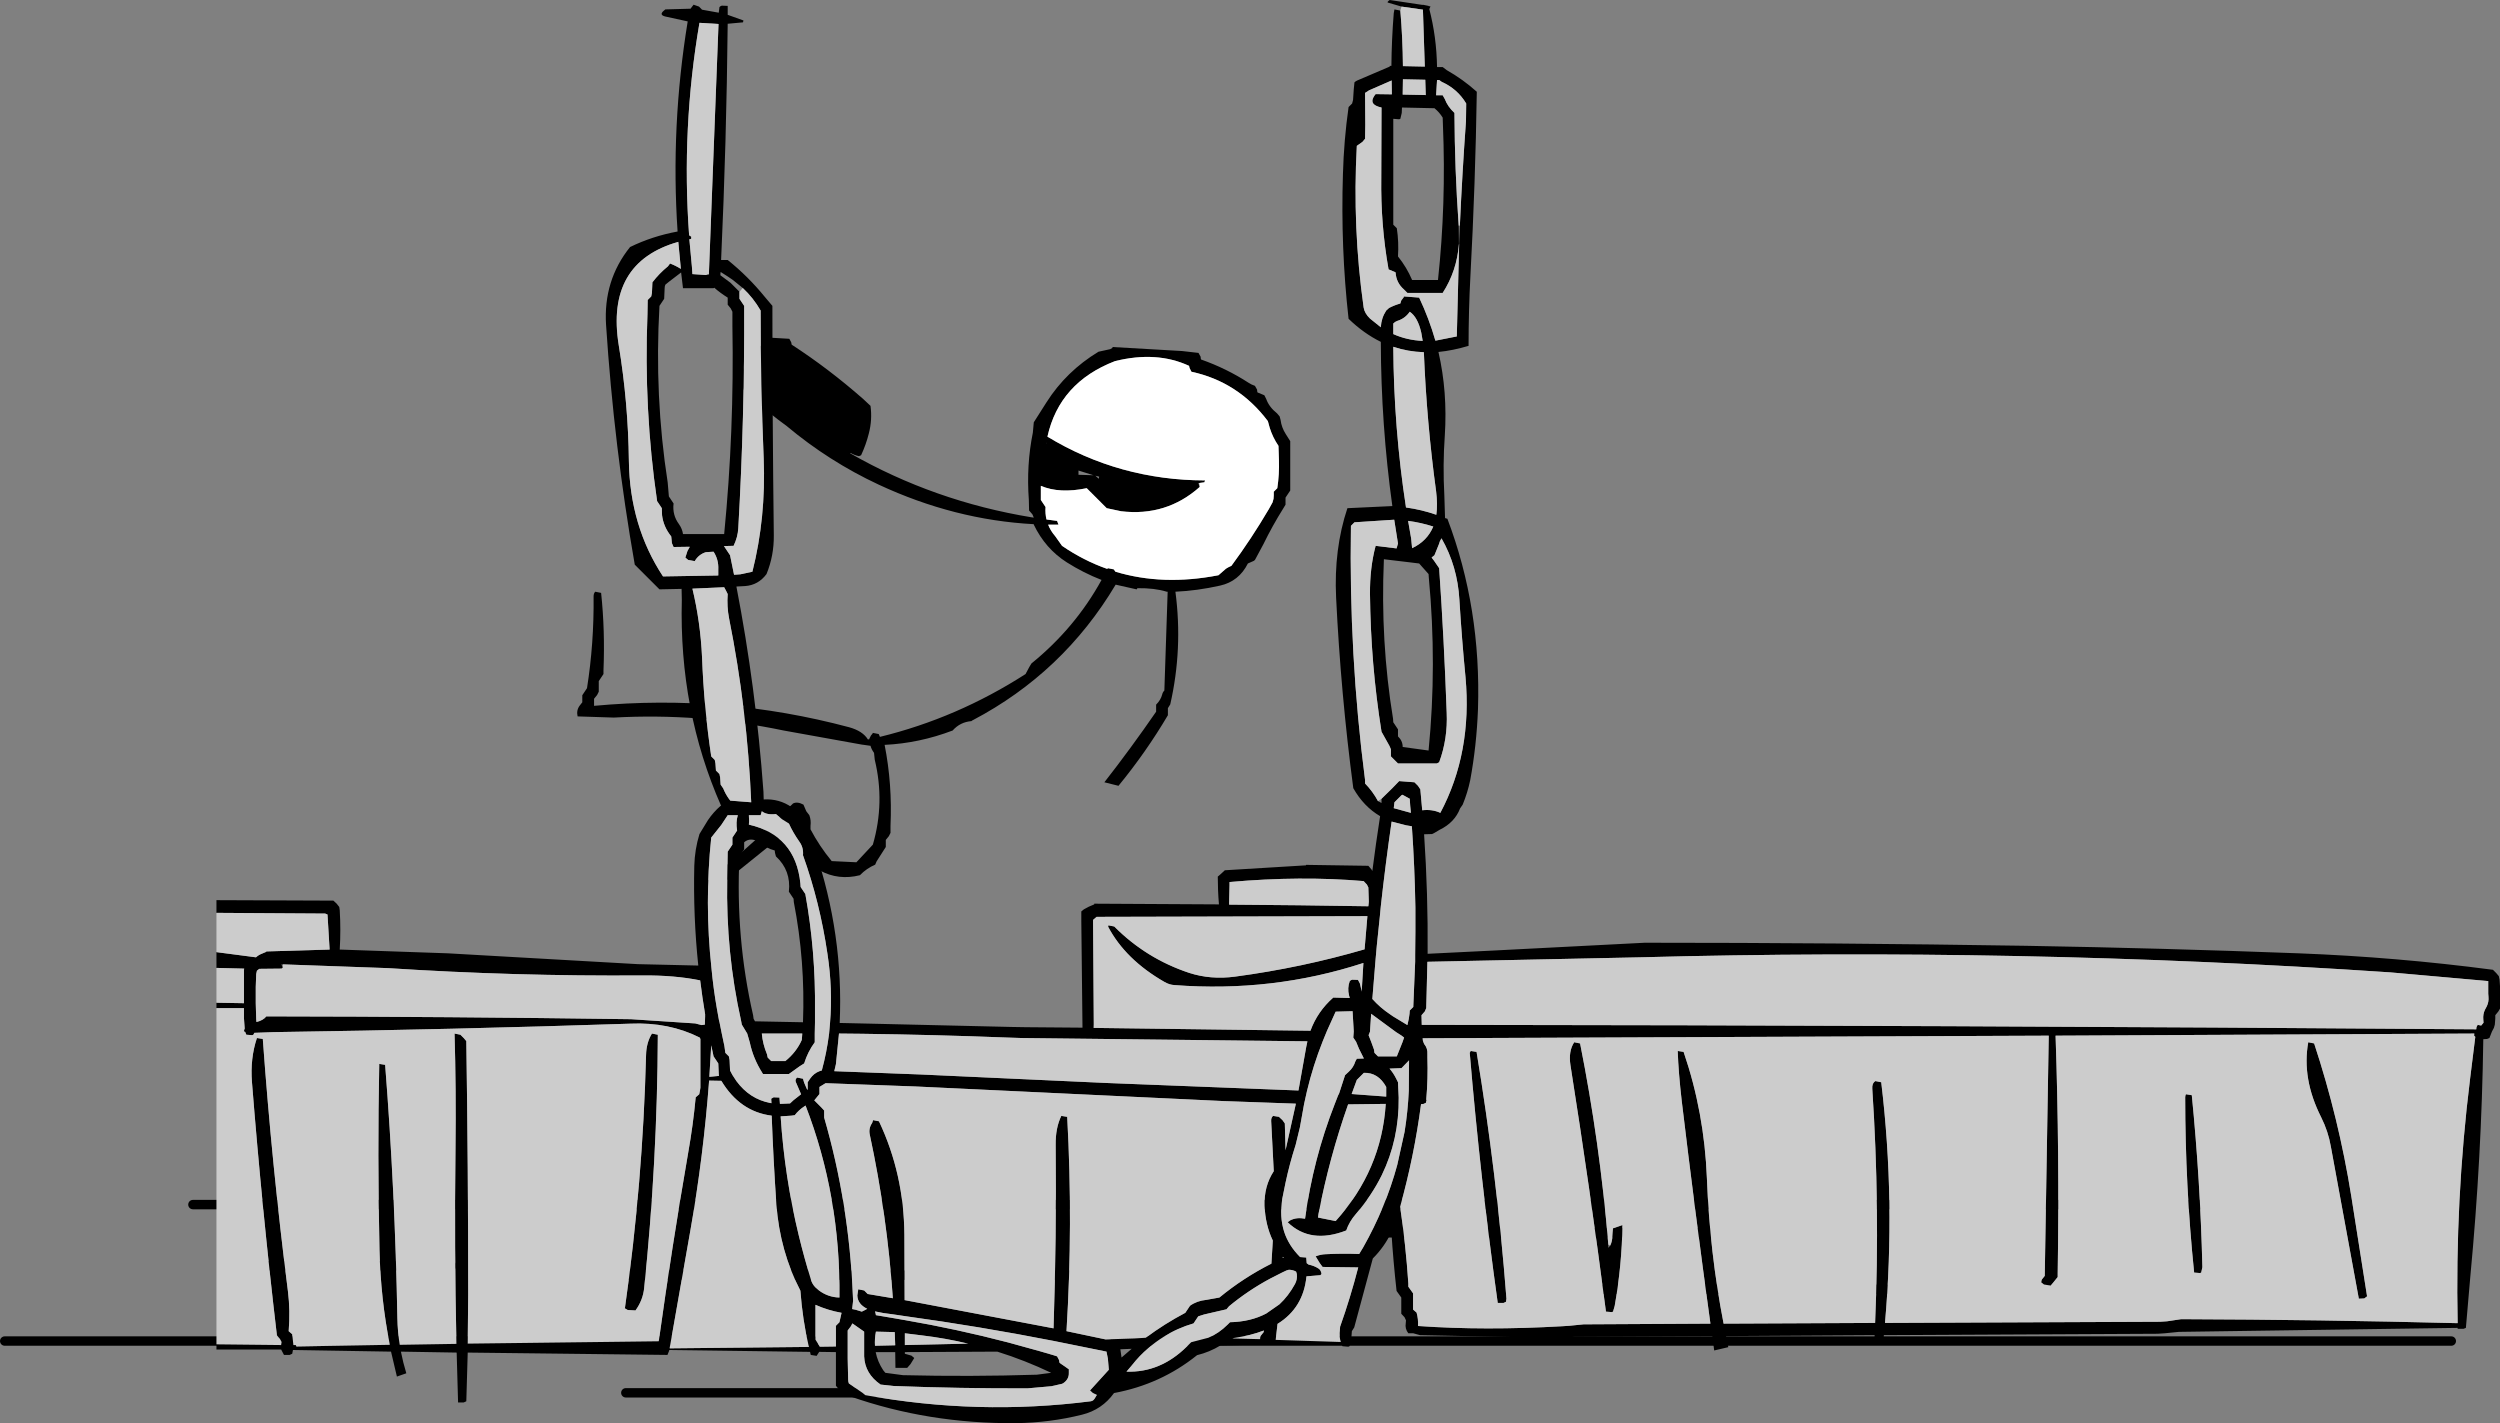 <?xml version="1.0" encoding="UTF-8" standalone="no"?>
<svg xmlns:xlink="http://www.w3.org/1999/xlink" height="302.45px" width="531.3px" xmlns="http://www.w3.org/2000/svg">
  <rect width="100%" height="100%" fill="#808080" stroke="none"/>
  <g transform="matrix(1.0, 0.0, 0.0, 1.0, 51.0, 3.0)">
    <path d="M155.95 293.0 L82.0 293.0 M0.0 266.0 L45.0 266.0 M69.0 268.0 L196.95 268.0 M241.95 259.0 L330.95 259.0 M270.95 271.0 L434.95 271.0 M185.95 282.0 L469.95 282.0 M122.0 282.0 L-50.0 282.0 M-10.0 253.0 L426.95 253.0" fill="none" stroke="#000000" stroke-linecap="round" stroke-linejoin="round" stroke-width="2.0"/>
    <path d="M200.2 71.6 L203.7 72.0 204.15 72.8 204.2 73.25 204.25 73.4 Q209.65 75.3 214.35 78.35 214.95 78.75 215.7 79.0 L216.15 79.8 216.2 80.25 216.25 80.4 217.7 81.0 218.1 81.8 Q218.7 83.5 220.4 84.85 L220.95 85.5 221.15 86.25 Q221.35 87.85 222.25 89.25 L223.2 90.75 223.2 91.5 223.2 97.5 223.2 101.25 222.7 102.0 222.2 102.75 222.2 103.5 222.2 104.25 221.75 105.0 Q219.4 108.75 217.5 112.65 L215.7 116.0 215.45 116.2 214.2 116.75 Q212.3 120.55 208.3 121.45 203.4 122.55 198.8 122.75 200.4 134.85 197.7 146.7 L197.2 147.5 197.2 148.25 197.2 149.0 Q192.6 156.8 186.7 164.0 L183.7 163.25 Q189.4 155.95 194.7 148.25 L194.7 147.5 194.7 146.75 Q195.7 145.75 196.0 144.55 196.1 144.1 196.45 143.75 L197.15 122.75 196.95 122.75 Q194.35 121.95 190.7 122.0 L190.65 122.15 190.55 122.25 186.1 121.25 Q174.95 139.95 155.75 150.05 155.6 150.1 155.45 150.25 153.05 150.45 151.45 152.25 144.35 154.95 137.0 155.3 138.65 163.65 138.25 172.5 L138.25 174.0 137.9 174.7 137.25 175.5 137.25 176.25 137.25 177.0 135.3 180.05 135.0 180.75 Q133.15 181.55 131.75 183.0 127.2 184.15 123.25 182.0 121.3 178.0 118.75 174.5 L118.75 173.75 118.75 173.0 117.95 171.3 Q115.6 172.2 115.0 174.75 L99.5 187.25 96.75 186.25 Q106.85 178.45 116.75 168.7 L116.75 168.5 117.5 167.8 117.5 167.75 117.55 167.75 Q118.45 167.3 119.75 168.0 L120.35 169.4 121.0 170.25 Q121.4 171.3 121.25 172.5 L121.25 173.25 Q123.15 176.85 125.75 180.0 L131.0 180.25 134.5 176.5 Q137.1 167.55 134.9 158.45 L134.75 157.0 Q134.2 156.25 134.0 155.5 L132.25 155.25 132.2 155.25 115.55 152.25 Q97.6 148.5 79.45 149.5 L71.75 149.25 Q71.45 147.95 72.2 146.95 L72.75 146.25 72.75 145.5 72.75 144.75 73.25 144.0 73.75 143.25 Q75.25 133.75 75.15 123.75 75.15 123.1 75.5 122.75 L76.75 123.0 Q77.6 131.05 77.25 139.5 L77.25 140.25 76.75 141.0 76.25 141.75 76.25 143.25 76.25 144.0 75.9 144.7 75.25 145.5 75.25 146.25 75.25 147.0 75.3 147.0 Q102.85 144.45 129.45 151.55 132.35 152.35 133.45 154.15 L133.75 154.1 133.75 154.0 134.1 153.3 134.4 152.95 134.5 152.75 135.75 153.0 136.0 153.6 Q152.4 149.6 166.95 140.25 L167.75 138.75 168.2 138.0 Q177.5 130.45 183.1 120.25 179.25 118.75 175.7 116.5 171.15 113.6 168.7 108.5 L168.7 108.4 Q151.85 107.5 135.75 100.0 125.15 95.05 116.2 87.55 112.6 84.95 109.3 81.95 L107.0 79.75 Q105.8 74.8 109.65 71.4 L112.5 68.75 116.75 69.0 117.15 69.75 117.25 70.25 Q125.05 75.3 132.45 81.8 L134.0 83.25 Q134.4 86.2 133.65 89.1 133.05 91.5 132.0 93.75 L131.55 93.95 Q130.6 93.75 129.75 93.25 L129.7 93.35 Q147.55 103.55 168.3 106.95 L168.7 107.0 168.4 106.3 167.7 105.5 167.65 103.25 Q167.1 95.85 168.5 88.95 L168.7 86.75 171.4 82.5 Q175.6 75.9 182.45 71.75 L184.95 71.2 185.4 70.95 185.45 70.75 200.2 71.6 M181.4 98.0 L178.2 97.0 178.2 97.9 181.4 98.0 M171.35 91.1 L171.3 91.25 171.4 91.15 171.35 91.1 M203.95 100.35 L203.95 100.4 203.95 100.5 Q196.85 106.8 187.25 105.65 L184.2 105.0 183.45 104.25 179.95 100.75 Q174.15 101.95 170.2 100.25 L170.2 103.25 170.7 104.0 171.2 104.75 Q171.1 106.15 171.4 107.4 L173.65 107.7 173.95 108.5 171.75 108.5 Q172.25 109.8 173.25 110.95 L174.7 113.0 Q179.3 116.15 184.3 117.9 L184.45 117.75 185.7 118.0 186.05 118.5 Q196.15 121.55 207.95 119.25 L209.55 117.85 Q210.1 117.5 210.7 117.25 214.95 111.5 218.65 105.2 L219.45 103.75 219.65 103.0 219.7 102.25 219.7 101.5 220.45 100.75 Q220.9 97.8 220.8 94.75 L220.7 91.75 Q219.5 90.0 218.85 87.95 L218.45 86.5 Q212.15 78.15 202.2 76.0 L201.8 75.2 201.7 74.75 Q194.8 71.55 185.95 73.75 174.15 78.3 171.6 89.8 186.85 99.05 205.1 99.1 L204.95 99.5 203.85 99.65 203.65 99.7 203.95 100.35 M182.6 98.3 L181.8 98.1 182.5 98.75 182.6 98.3" fill="#000000" fill-rule="evenodd" stroke="none"/>
    <path d="M203.85 99.65 L204.95 99.5 205.1 99.1 Q186.85 99.05 171.6 89.8 174.15 78.3 185.95 73.75 194.8 71.55 201.7 74.75 L201.8 75.2 202.2 76.0 Q212.15 78.15 218.45 86.5 L218.85 87.95 Q219.5 90.0 220.7 91.75 L220.8 94.75 Q220.9 97.8 220.45 100.75 L219.7 101.5 219.7 102.25 219.65 103.0 219.45 103.75 218.65 105.2 Q214.95 111.5 210.7 117.25 210.1 117.5 209.55 117.85 L207.95 119.25 Q196.15 121.55 186.05 118.5 L185.7 118.0 184.45 117.75 184.3 117.9 Q179.3 116.15 174.7 113.0 L173.25 110.95 Q172.25 109.8 171.75 108.5 L173.95 108.5 173.65 107.7 171.4 107.4 Q171.1 106.15 171.2 104.75 L170.7 104.0 170.2 103.25 170.2 100.25 Q174.15 101.95 179.95 100.75 L183.45 104.25 184.2 105.0 187.25 105.65 Q196.85 106.8 203.95 100.5 L203.95 100.4 203.95 100.35 203.85 99.65" fill="#ffffff" fill-rule="evenodd" stroke="none"/>
    <path d="M-5.0 191.0 L-5.0 188.3 19.85 188.4 20.55 189.05 21.1 189.75 21.2 190.45 Q21.45 194.65 21.2 198.8 L44.2 199.6 84.55 201.9 97.4 202.2 Q96.3 191.75 96.55 181.0 96.65 177.5 97.65 174.25 L99.45 171.3 Q100.6 169.6 102.15 168.25 L102.25 168.25 Q93.3 147.95 93.9 124.5 L93.85 122.15 89.15 122.25 84.65 117.75 83.9 117.0 Q79.5 91.95 77.8 66.05 77.2 56.6 82.9 49.5 87.6 47.2 93.0 46.2 91.5 23.85 95.15 1.55 L90.35 0.5 Q89.0 0.15 90.1 -0.75 L90.4 -1.0 95.75 -1.15 96.4 -2.0 97.55 -1.6 98.15 -1.0 98.15 -0.95 101.75 -0.3 101.9 -1.5 Q102.15 -1.75 102.4 -1.8 L103.65 -1.75 103.65 0.15 107.0 1.35 106.9 1.75 103.65 2.05 Q103.4 27.05 102.25 52.25 L103.65 52.25 Q108.0 55.75 111.5 60.05 L113.15 62.0 Q113.15 86.35 113.45 110.75 113.5 115.1 111.9 119.0 110.15 121.35 107.35 121.55 L105.5 121.65 Q109.65 143.1 111.25 165.25 L111.3 166.9 Q114.6 166.7 117.25 168.55 117.9 169.0 118.65 169.25 L118.95 170.0 119.15 171.5 120.95 173.9 Q122.25 175.45 122.15 177.5 128.3 195.6 127.45 214.4 L134.1 214.55 164.05 215.25 167.05 215.3 179.05 215.4 178.8 192.75 178.8 192.05 178.8 190.7 179.35 190.25 Q180.35 189.65 181.55 189.2 L181.55 189.05 208.05 189.2 Q207.8 186.25 207.8 183.3 L208.55 182.65 209.3 181.95 226.55 180.9 226.55 180.8 239.8 181.0 240.45 181.75 240.65 182.1 Q241.4 176.25 242.3 170.45 238.8 168.4 236.6 164.5 233.95 144.5 232.95 124.0 232.45 113.7 235.35 105.0 L244.9 104.55 Q242.5 87.25 242.45 69.65 238.8 67.85 235.6 64.75 233.9 49.65 234.4 34.0 234.6 26.8 235.6 19.75 L236.35 19.0 236.55 18.25 236.7 16.0 236.85 14.5 Q237.1 14.25 237.45 14.1 L244.35 11.15 244.35 11.0 244.7 11.0 Q244.75 5.45 245.2 -0.2 L245.35 -1.0 246.6 -0.75 Q247.1 5.1 247.15 11.05 L251.8 11.15 251.4 -0.95 246.85 -1.6 243.95 -2.45 Q243.7 -2.55 244.35 -3.0 L251.35 -1.95 251.35 -2.0 252.6 -1.75 252.6 -1.7 253.0 -1.65 252.85 -1.25 252.75 -1.1 Q254.3 4.85 254.4 11.25 L255.6 11.25 256.45 11.9 Q259.9 13.85 262.85 16.5 262.55 36.0 261.5 55.5 261.1 63.0 261.1 70.5 257.75 71.5 254.7 71.8 256.65 80.3 256.05 89.55 255.6 95.85 255.95 102.25 L256.1 107.1 256.6 107.25 Q263.8 126.25 263.1 147.75 262.8 155.5 261.45 162.8 260.9 165.45 259.85 168.0 L259.3 168.8 Q258.15 171.8 254.95 173.35 L253.85 174.0 253.35 174.25 251.65 174.3 Q252.5 186.9 252.4 199.7 L266.55 199.0 298.55 197.35 Q339.05 197.35 379.55 198.0 408.55 198.5 437.55 199.6 458.3 200.4 478.8 203.1 L479.5 203.8 480.05 204.45 480.2 205.15 480.3 206.55 480.3 207.25 480.3 207.9 480.3 210.0 480.3 210.7 480.3 211.35 479.95 211.95 479.3 212.75 479.3 213.45 479.2 214.75 479.0 215.45 478.6 216.2 478.05 217.6 477.55 217.8 476.75 217.85 Q476.4 242.9 474.0 268.2 L473.05 279.2 472.55 279.4 471.3 279.4 471.3 279.2 412.05 280.05 409.05 280.35 407.55 280.45 349.35 280.75 349.35 280.8 349.3 281.5 347.3 282.2 347.4 280.75 315.8 280.95 316.3 283.3 313.3 284.0 312.9 280.95 283.55 281.1 282.05 281.25 280.55 281.35 250.8 280.75 249.35 280.35 248.3 280.35 Q247.55 279.4 247.75 278.2 L247.8 277.6 247.5 276.95 246.8 276.2 246.8 273.45 246.8 272.75 246.3 272.05 245.8 271.35 Q245.1 265.1 244.7 258.85 243.25 261.95 240.75 264.45 L236.8 279.1 236.3 279.9 236.15 281.9 235.8 283.1 235.55 283.2 234.3 283.1 234.1 282.65 Q221.6 282.6 208.35 282.95 206.05 284.35 203.4 285.0 195.7 291.2 185.75 293.05 183.2 296.6 178.95 297.65 172.15 299.35 164.9 299.45 146.3 299.6 129.65 293.75 127.85 293.1 126.65 291.5 L126.65 284.75 126.65 284.35 123.1 284.3 123.0 284.45 122.55 285.15 121.3 284.95 121.15 284.3 91.25 283.9 91.15 284.2 90.85 284.95 48.4 284.45 48.1 294.8 47.55 295.05 46.35 295.05 46.05 284.45 34.2 284.25 Q34.65 286.55 35.35 288.85 L33.35 289.55 32.1 284.25 11.25 283.9 11.25 283.95 11.1 284.7 10.55 284.95 9.35 284.95 8.75 283.8 -5.0 283.8 -5.0 282.7 8.75 282.85 8.75 282.8 8.85 282.2 8.5 281.55 7.85 280.8 Q4.7 254.1 2.55 227.0 2.15 221.95 3.6 217.6 L4.85 217.8 Q6.8 244.8 10.2 271.5 10.7 275.55 10.35 279.9 L11.1 280.55 11.35 282.85 11.85 282.85 12.0 283.15 31.85 282.8 Q29.9 273.05 29.65 262.65 29.2 242.35 29.6 223.1 L30.85 223.3 Q32.95 250.0 33.45 277.1 33.5 280.0 33.95 282.8 L46.0 282.6 Q45.55 262.0 45.8 241.25 45.95 228.3 45.6 216.65 L46.85 216.9 47.55 217.6 48.1 218.25 Q48.5 245.1 48.5 272.05 L48.4 282.55 89.0 282.05 Q91.8 261.9 95.25 242.0 96.3 236.1 96.85 230.2 L97.6 229.55 97.75 228.8 97.85 228.15 97.85 227.45 97.85 217.8 97.7 217.5 Q91.15 214.2 83.0 214.55 45.1 215.8 7.1 216.35 L3.05 216.5 2.85 216.9 2.6 217.0 1.35 216.9 1.1 216.3 0.85 216.2 Q0.85 215.85 1.0 215.6 L0.85 213.45 0.85 212.75 0.85 212.05 0.85 211.25 -5.0 211.25 -5.0 210.1 0.85 210.2 0.85 210.0 0.85 206.55 0.85 203.1 0.95 202.85 0.85 202.85 -5.0 202.7 -5.0 199.35 3.4 200.45 Q3.95 199.95 4.6 199.7 L5.55 199.3 5.6 199.2 19.05 198.8 18.6 191.35 18.1 191.15 -5.0 191.0 M477.8 205.5 L457.0 203.65 Q377.5 198.3 297.55 200.45 L252.35 201.4 252.2 207.5 252.1 211.25 251.8 211.95 251.1 212.75 251.15 214.8 Q363.2 214.9 475.25 215.75 L475.3 215.3 475.55 214.8 476.3 214.95 476.8 214.35 476.75 213.65 Q476.65 212.55 477.1 211.6 L477.5 210.85 Q477.95 209.9 477.85 208.85 L477.8 208.15 477.8 206.1 477.8 205.6 477.8 205.5 M251.4 218.2 L251.65 218.85 Q252.45 219.8 252.35 221.05 L252.35 221.7 Q252.5 226.25 252.1 230.75 L252.2 230.75 252.1 231.05 252.05 231.35 251.55 231.6 251.0 231.65 Q249.55 242.7 246.55 253.45 247.75 261.5 248.3 269.75 L248.3 270.45 248.8 271.15 249.3 271.85 249.3 274.6 249.3 275.3 250.05 275.95 Q250.45 277.35 250.35 278.8 264.55 279.8 281.05 278.85 L282.55 278.75 285.55 278.45 312.5 278.3 Q309.25 254.75 306.4 230.95 305.7 224.9 305.55 220.35 L306.8 220.55 Q311.2 233.4 311.75 247.4 312.35 263.15 315.3 278.3 L347.5 278.15 Q348.55 253.4 346.9 228.4 346.8 227.25 347.55 226.75 L348.8 227.0 Q351.85 252.4 349.6 278.15 L408.05 277.9 409.55 277.8 412.55 277.35 Q441.95 277.45 471.3 278.2 470.75 252.0 473.95 226.2 L475.05 217.35 474.8 217.1 474.8 217.05 474.9 216.65 474.8 216.65 385.85 217.1 Q386.7 242.15 386.3 267.7 L386.3 268.4 385.25 269.7 384.8 270.2 383.4 270.0 382.8 269.55 Q382.8 269.15 382.95 268.9 L383.55 268.15 384.4 217.1 251.4 217.65 251.25 217.65 251.4 218.2 M440.8 218.75 Q446.05 234.7 448.7 251.25 L452.05 272.5 451.45 272.95 450.3 273.0 444.35 240.65 Q443.8 237.45 442.3 234.45 438.15 226.25 439.55 218.5 L440.8 218.75 M413.55 229.55 L414.8 229.75 Q416.6 247.85 417.05 266.3 L416.8 267.45 416.55 267.55 415.3 267.45 Q413.4 248.95 413.4 230.2 413.4 229.85 413.55 229.55 M251.9 13.95 L247.15 13.85 247.1 17.1 252.0 17.2 251.9 13.95 M259.05 48.9 Q258.6 54.6 255.6 59.25 L248.1 59.25 247.35 58.5 Q245.75 57.1 245.6 55.0 L245.55 54.85 244.1 54.25 Q242.4 44.75 242.55 34.75 L242.6 20.0 242.6 19.85 Q239.7 19.25 241.15 17.25 L241.35 17.0 244.8 17.05 244.75 14.1 239.95 16.2 239.1 16.75 239.15 23.5 239.1 26.5 238.55 27.15 237.35 28.0 Q236.4 45.45 238.8 62.35 239.0 63.6 240.15 64.7 L242.45 66.55 Q242.55 64.6 243.6 63.0 L244.2 62.45 Q245.35 61.85 246.6 61.5 L246.8 60.85 247.3 60.2 247.35 60.0 248.05 60.05 250.6 60.25 Q252.7 64.7 254.05 69.4 L258.6 68.5 259.1 48.9 259.25 44.95 Q259.75 33.8 260.55 22.75 L260.6 19.0 Q258.75 15.9 255.4 14.4 L254.85 14.0 254.4 14.0 254.2 17.25 255.6 17.25 256.05 18.05 Q256.65 19.65 258.1 21.0 258.15 33.0 259.0 44.95 L259.05 48.9 M246.35 22.35 L245.1 22.25 245.1 44.0 245.1 44.75 245.85 45.5 Q246.3 48.45 246.1 51.5 247.95 53.8 249.1 56.5 L254.6 56.5 Q256.35 40.3 255.65 23.5 L255.6 22.0 Q254.9 20.85 253.85 20.0 L246.95 19.85 246.9 21.0 246.6 22.25 246.35 22.35 M248.6 63.25 Q247.6 64.7 245.95 65.2 245.5 65.35 245.1 65.75 L245.1 68.0 Q248.0 69.3 251.35 69.45 L251.05 67.7 Q250.3 64.4 248.6 63.25 M245.1 70.7 Q245.2 87.95 247.8 104.85 251.1 105.3 254.25 106.4 254.55 104.2 254.2 101.4 252.2 86.75 251.6 71.85 248.2 71.75 245.1 70.7 M242.6 166.75 L244.9 164.5 246.35 163.0 249.6 163.25 250.35 164.0 250.85 164.75 251.25 169.2 Q253.4 168.95 255.1 169.75 261.9 156.95 260.45 140.9 259.65 132.65 259.15 124.45 258.75 117.35 255.35 111.4 254.95 112.0 254.8 112.65 L253.85 115.0 253.35 115.4 253.25 115.5 253.75 116.15 254.85 117.75 Q255.9 133.05 256.45 148.45 256.7 154.0 254.85 159.0 L254.35 159.25 246.1 159.25 245.35 158.5 244.6 157.75 244.6 157.0 244.6 156.25 244.3 155.55 242.6 152.5 Q240.3 138.15 240.15 123.25 240.1 117.7 241.35 113.0 L245.8 113.55 246.1 112.5 245.3 107.45 236.85 108.0 236.1 108.75 Q235.65 136.15 239.1 162.75 L239.1 163.5 Q240.75 165.2 241.85 167.25 L242.6 167.65 242.6 166.75 M181.45 215.45 L227.5 216.05 Q229.0 211.95 232.35 209.0 L235.85 209.1 235.7 208.55 Q235.3 207.0 235.85 205.5 236.1 205.25 236.4 205.2 L237.6 205.25 238.0 206.0 238.35 207.5 238.35 207.75 238.4 207.5 238.75 201.65 Q219.45 207.95 198.6 206.35 197.55 206.3 196.5 205.7 188.2 200.95 184.5 193.95 L184.55 193.65 185.8 193.9 Q192.55 200.7 201.7 203.75 206.3 205.25 211.5 204.55 225.65 202.65 239.0 198.75 L239.6 191.7 182.05 191.85 181.3 192.5 181.3 193.2 181.45 214.6 181.45 214.7 181.4 215.45 181.45 215.45 M210.3 185.15 L210.2 189.25 Q225.0 189.35 239.8 189.6 L239.9 188.65 239.8 185.6 239.5 185.0 238.8 184.25 Q225.45 183.1 210.3 184.45 L210.3 185.15 M242.25 191.7 L241.6 197.95 241.35 200.75 240.65 209.3 Q242.3 211.15 244.4 212.55 L245.05 213.0 248.1 214.85 248.4 213.5 248.55 212.45 248.6 211.75 249.35 211.0 249.75 201.4 249.75 199.95 249.8 195.05 249.8 194.35 249.8 193.65 249.8 189.85 Q249.65 181.2 249.05 172.6 L247.85 172.4 244.75 171.6 Q243.45 180.55 242.45 189.6 L242.25 191.7 M249.1 113.5 Q252.3 112.0 253.6 108.9 250.95 108.05 248.25 107.7 L248.9 111.45 249.1 113.5 M249.75 116.65 L248.55 116.5 243.1 115.85 243.1 116.0 Q242.35 133.25 245.05 149.75 L245.1 150.5 246.1 152.0 246.1 152.75 246.1 153.5 Q247.1 154.45 247.1 155.75 L252.6 156.5 Q254.4 138.3 252.65 119.75 L252.6 119.0 250.6 116.75 249.75 116.65 M246.1 166.75 L245.35 167.5 245.2 168.75 248.85 169.75 248.7 168.25 248.6 166.75 247.05 165.9 246.85 166.0 246.1 166.75 M95.9 47.3 L95.9 47.75 95.5 47.85 96.05 53.75 96.15 55.25 99.0 55.45 99.45 55.3 99.65 55.3 101.7 2.1 97.65 1.85 Q93.8 24.25 95.45 47.0 L95.9 47.3 M106.85 58.2 L104.75 56.5 103.65 55.75 102.15 54.8 102.1 55.25 102.1 55.5 104.25 57.1 106.15 59.0 106.15 59.75 106.15 60.5 106.65 61.25 107.15 62.0 Q107.25 85.7 105.9 109.25 105.8 111.15 104.9 113.0 L102.85 113.05 104.15 115.0 105.0 119.15 106.35 119.05 108.9 118.5 Q111.8 107.0 111.3 94.45 110.65 78.75 110.65 63.0 109.1 60.3 106.85 58.2 M103.65 61.0 L103.65 60.25 Q102.05 59.25 100.8 58.15 L100.65 58.25 94.15 58.25 93.75 54.9 91.2 56.85 90.4 57.5 Q90.25 57.85 90.25 58.25 L90.15 60.5 89.65 61.25 89.15 62.0 Q88.05 81.2 90.9 99.55 L91.15 102.5 91.65 103.25 92.15 104.0 Q91.85 106.45 93.3 108.4 94.0 109.4 94.15 110.5 L102.9 110.5 Q105.05 88.65 104.65 66.25 L104.65 63.25 104.3 62.55 103.65 61.75 103.65 61.0 M93.7 54.15 L93.15 48.4 Q77.65 52.8 80.5 70.4 82.5 82.55 82.65 95.0 82.85 108.8 89.9 119.5 L101.65 119.3 101.65 118.0 Q101.75 115.95 100.65 114.25 L99.0 114.35 Q97.45 114.85 96.65 116.25 L95.25 116.0 94.65 115.5 95.1 114.1 95.6 113.2 92.15 113.25 91.8 112.45 91.65 111.0 Q90.0 108.95 89.7 106.5 L89.65 105.0 89.15 104.25 88.65 103.5 Q85.8 84.05 86.6 63.75 L86.65 60.75 87.4 60.0 87.55 59.25 87.65 57.0 Q89.1 55.1 90.95 53.6 L91.4 53.0 Q92.6 53.45 93.7 54.15 M102.9 121.8 L96.15 122.1 Q97.85 129.15 98.2 136.7 98.6 147.35 100.15 157.75 L100.9 158.5 101.05 159.25 101.15 160.75 101.9 161.5 102.05 162.25 102.15 163.75 102.7 164.55 Q103.15 165.7 103.9 166.75 L104.2 167.15 108.65 167.5 Q107.8 147.65 103.95 128.45 103.45 125.9 103.65 123.25 L103.3 122.55 102.9 121.8 M102.3 172.3 L100.15 175.0 Q98.7 188.9 100.2 202.75 100.6 207.05 101.35 211.35 L101.8 213.85 101.9 214.2 102.4 216.7 102.95 219.3 103.15 220.75 103.9 221.5 104.05 222.25 104.15 224.5 104.65 225.45 105.5 226.75 Q108.3 230.55 112.65 231.4 L112.95 231.45 112.9 230.5 113.4 230.2 114.65 230.25 114.75 231.6 116.9 231.5 117.65 230.8 119.25 229.55 118.15 227.0 Q117.9 226.45 118.4 226.0 L119.65 226.25 119.9 227.1 120.55 228.6 120.65 228.5 120.65 227.75 120.65 227.1 120.65 227.0 121.15 226.25 Q121.95 225.1 123.15 224.65 L123.65 224.5 Q124.7 220.65 125.2 216.65 L125.4 214.35 Q126.0 207.25 124.85 199.7 123.25 188.8 119.65 178.75 119.8 177.15 118.9 175.9 117.5 173.9 116.65 172.0 L115.2 171.1 113.9 170.0 Q111.95 170.25 110.9 169.4 L110.65 170.25 108.15 170.25 108.2 171.5 108.15 172.25 Q118.05 174.5 119.1 184.75 L119.15 185.5 119.65 186.25 120.15 187.0 Q122.35 199.15 122.2 211.75 L122.2 214.3 122.15 216.65 122.15 218.5 Q120.65 220.55 119.9 223.0 L118.95 223.6 116.65 225.25 111.15 225.25 111.0 225.0 Q109.05 221.9 108.35 218.55 L107.8 216.65 106.65 214.75 106.5 213.95 Q103.25 199.4 103.55 184.0 L103.65 178.0 104.15 177.25 104.65 176.5 104.65 175.75 104.65 175.0 105.15 174.25 105.65 173.5 Q105.35 171.7 105.8 170.25 L103.65 170.25 102.3 172.3 M113.7 178.25 L113.65 177.75 Q111.8 177.25 110.4 176.0 108.45 174.85 107.15 176.0 L107.15 176.75 107.15 177.5 106.15 179.0 Q105.3 196.4 109.05 212.75 L109.15 213.5 109.45 214.05 119.65 214.25 Q120.15 201.3 117.7 188.7 L117.65 188.0 116.65 186.5 Q117.15 182.0 113.9 179.0 L113.7 178.25 M127.3 216.65 L126.65 223.15 126.3 224.65 144.7 225.35 184.05 227.15 224.95 228.75 226.6 219.5 226.85 218.3 166.05 217.6 163.05 217.5 Q147.6 216.9 132.1 216.7 L127.3 216.65 M123.15 228.0 L123.15 228.75 123.15 229.5 122.05 230.85 123.55 232.35 124.15 233.0 124.15 233.75 124.15 234.5 Q129.45 252.8 130.25 272.35 L130.3 273.45 130.1 275.2 130.85 275.35 132.15 275.75 132.85 275.4 133.3 275.15 Q131.25 274.15 131.2 272.3 L131.4 271.0 132.65 271.25 133.15 271.75 133.4 272.0 138.75 272.9 Q137.55 255.35 133.85 238.15 133.55 236.8 134.35 235.65 L134.55 235.05 135.8 235.3 Q141.1 246.5 141.2 259.4 L141.25 273.3 172.9 279.3 Q173.55 259.95 173.35 240.35 173.3 236.7 174.55 234.15 L175.8 234.35 Q177.05 257.15 175.65 279.9 L183.95 281.65 190.05 281.45 192.5 281.3 Q196.45 278.35 200.9 276.0 L201.4 275.25 201.9 274.5 Q203.35 273.45 205.35 273.25 L208.15 272.75 Q213.25 268.55 219.2 265.55 L219.5 260.65 Q217.9 257.3 217.75 253.25 217.6 249.1 219.7 245.9 L219.15 235.25 Q219.1 234.55 219.55 234.15 L220.8 234.35 221.55 235.05 222.05 235.75 222.2 241.45 224.4 231.55 209.0 231.0 143.6 227.9 124.45 227.2 123.15 228.0 M112.15 221.75 L112.9 222.5 115.9 222.5 Q118.25 220.6 119.4 218.0 L119.5 216.65 110.9 216.65 Q111.1 218.9 112.0 221.05 L112.15 221.75 M88.8 216.9 Q88.7 243.75 85.9 270.7 85.65 273.3 84.05 275.5 L82.4 275.4 81.8 275.05 Q85.6 248.4 86.3 221.25 86.35 218.6 87.55 216.65 L88.8 216.9 M9.1 202.65 L8.85 202.85 4.1 202.9 3.6 203.3 3.45 204.0 3.35 206.75 3.35 207.45 3.35 208.15 3.35 210.2 3.45 213.6 3.5 214.2 Q4.95 213.85 5.6 213.0 44.35 213.05 83.1 213.6 L96.75 214.5 98.1 214.85 98.8 214.75 98.85 213.0 98.85 212.55 Q98.25 209.0 97.8 205.35 92.4 204.25 85.6 204.3 58.4 204.5 31.5 202.75 L9.15 201.95 8.8 201.95 9.1 202.65 M100.65 221.5 L100.15 219.15 99.75 225.85 101.8 225.65 101.75 225.25 101.65 223.0 101.15 222.25 100.65 221.5 M117.2 234.1 L114.9 234.25 Q115.75 247.2 118.75 259.55 119.9 264.3 121.35 269.0 121.6 269.85 122.25 270.55 L123.05 271.25 Q125.0 272.7 127.4 272.75 127.65 251.2 120.2 231.95 L119.9 232.15 Q118.75 232.9 117.9 234.0 L117.2 234.1 M91.35 283.55 L120.9 283.25 Q119.55 277.45 119.1 271.3 114.75 262.9 114.0 253.0 113.35 243.5 113.0 234.1 106.25 233.25 102.3 226.7 L99.7 226.65 Q98.5 242.75 95.7 258.6 L91.35 283.3 91.35 283.35 91.3 283.55 91.35 283.55 M138.95 276.35 L136.75 276.05 134.95 275.7 135.05 276.0 135.15 276.5 136.65 276.75 139.0 277.15 141.3 277.55 Q152.35 279.45 163.25 282.3 L169.95 284.15 172.7 284.95 173.65 285.25 174.05 286.0 174.15 286.5 174.2 286.65 175.15 287.3 176.15 288.0 176.15 288.75 Q176.2 290.15 174.9 291.0 L174.65 291.1 172.45 291.6 167.4 292.05 Q153.15 292.1 138.9 291.55 L136.15 291.25 Q132.8 288.95 132.65 285.25 L132.65 284.35 132.65 283.05 132.65 282.25 132.65 280.0 130.15 278.25 129.8 278.9 129.15 279.75 129.15 283.1 129.15 284.35 129.15 285.75 129.25 290.2 Q129.25 290.6 129.4 291.0 L132.35 293.05 132.9 293.5 Q156.9 297.85 180.8 294.8 181.4 294.75 181.8 293.95 L182.1 293.45 181.25 293.05 180.65 292.5 184.65 288.1 184.45 285.75 184.15 284.25 182.45 283.9 172.8 281.95 Q157.25 278.9 141.3 276.7 L138.95 276.35 M134.95 283.0 L139.25 282.9 139.15 280.1 135.15 280.0 Q134.85 281.55 134.95 283.0 M141.3 282.85 L154.75 282.55 Q149.95 281.4 144.95 280.8 L141.3 280.35 141.3 282.85 M135.1 284.35 Q135.5 286.4 136.7 288.2 L137.15 288.75 140.9 289.25 Q155.15 289.6 169.35 289.15 L172.4 288.75 Q166.85 286.1 160.95 284.25 L141.3 284.35 141.3 284.7 142.7 285.1 143.3 285.6 142.5 286.9 141.8 287.7 139.3 287.7 139.25 284.35 135.1 284.35 M127.85 276.0 Q125.0 275.5 122.3 274.3 L122.3 276.2 122.3 281.7 123.2 283.15 123.25 283.2 126.65 283.15 126.65 281.0 126.65 278.75 127.4 278.0 127.85 276.0 M291.2 261.7 Q291.65 260.85 291.7 259.4 L291.8 258.05 293.8 257.35 Q293.7 265.75 292.15 274.55 L291.8 275.75 291.55 275.85 290.3 275.75 Q286.9 249.55 282.75 223.35 282.3 220.4 283.55 218.5 L284.8 218.75 Q289.0 239.8 290.8 261.5 L290.8 262.2 291.2 261.7 M246.8 217.05 L245.7 216.35 240.4 212.45 240.15 216.2 240.15 216.25 239.85 217.0 240.4 218.4 241.0 220.05 241.1 220.75 241.85 221.5 245.85 221.5 247.05 218.5 247.4 217.5 246.8 217.05 M248.45 222.35 L248.35 222.45 246.85 224.0 244.3 224.1 Q245.1 225.0 245.7 226.2 L246.1 227.0 246.25 230.25 Q246.35 239.15 242.65 246.75 240.5 251.1 237.15 255.0 235.75 256.6 235.1 258.5 227.5 261.45 222.65 256.75 L223.2 256.35 Q224.55 255.65 226.35 256.0 228.05 243.4 232.65 231.65 L233.35 229.85 233.6 229.35 234.85 225.5 235.65 224.75 Q236.65 223.85 237.05 222.55 L237.35 222.0 238.85 221.95 237.8 219.85 237.2 218.4 236.6 217.5 236.7 216.2 236.45 211.9 232.85 212.0 231.0 216.1 230.1 218.3 Q228.05 223.45 226.75 228.9 L226.15 231.6 225.25 236.6 224.35 240.3 Q223.05 244.35 222.2 248.35 L221.5 251.8 Q220.9 255.55 221.9 258.75 222.85 261.7 225.3 264.15 L226.6 264.25 226.7 265.45 227.1 265.75 Q228.35 266.0 229.3 266.65 229.75 267.0 229.85 267.75 L229.6 268.0 226.65 268.25 Q226.0 274.95 220.5 278.35 L220.25 280.5 220.1 281.75 233.95 282.2 Q233.55 281.0 233.75 279.6 L233.8 278.95 Q236.0 272.75 237.65 266.35 L230.1 266.25 230.0 266.15 229.45 265.4 228.6 264.0 Q229.6 263.6 230.65 263.55 234.25 263.35 237.85 263.5 L238.7 262.1 Q243.5 253.6 245.95 244.55 L247.5 237.55 Q248.2 233.2 248.4 228.75 L248.45 222.45 248.45 222.35 M262.8 220.55 Q267.1 246.5 269.15 273.0 L269.05 273.65 268.55 273.9 267.3 273.9 Q263.6 247.4 261.35 220.75 L261.55 220.35 262.8 220.55 M243.6 228.0 Q241.9 224.9 238.85 225.0 L238.1 225.75 237.35 226.5 236.25 229.5 243.6 230.05 243.6 228.0 M193.05 283.5 Q191.15 285.1 189.55 287.15 L188.4 288.5 Q195.6 288.75 201.25 283.15 L201.65 282.75 202.15 282.25 205.8 281.3 Q208.05 280.35 209.9 278.5 L210.4 278.0 Q214.8 277.9 218.1 276.15 L220.9 274.2 Q222.8 272.45 224.2 269.9 224.75 268.9 224.6 267.75 L224.45 267.25 Q223.75 266.85 222.9 266.85 L222.4 267.0 221.45 267.45 218.9 268.75 Q214.25 271.25 210.2 274.6 L209.65 275.25 204.9 276.35 203.65 276.75 203.15 277.5 202.65 278.25 Q199.2 279.25 196.3 281.1 194.6 282.15 193.05 283.5 M187.1 283.75 L187.35 285.5 189.5 283.65 187.1 283.75 M232.85 256.5 Q242.6 245.7 243.5 231.6 L235.5 231.7 Q231.5 243.05 229.2 255.0 L229.1 255.75 232.85 256.5 M221.65 264.1 L221.6 264.35 221.8 264.3 221.65 264.1 M216.8 281.5 Q216.8 281.1 216.95 280.85 L217.55 280.1 217.6 279.75 Q214.8 280.85 211.2 281.35 L210.9 281.45 216.8 281.6 216.9 281.6 216.8 281.5" fill="#000000" fill-rule="evenodd" stroke="none"/>
    <path d="M246.6 -0.75 L246.85 -1.6 251.4 -0.95 251.8 11.15 247.15 11.05 Q247.1 5.1 246.6 -0.75 M-5.0 282.7 L-5.0 211.25 0.85 211.25 0.85 212.05 0.85 212.75 0.85 213.45 1.0 215.6 Q0.85 215.85 0.85 216.2 L1.1 216.3 1.35 216.9 2.6 217.0 2.85 216.9 3.05 216.5 7.1 216.35 Q45.1 215.8 83.0 214.55 91.15 214.2 97.7 217.5 L97.85 217.8 97.85 227.45 97.85 228.15 97.75 228.8 97.6 229.55 96.85 230.2 Q96.3 236.1 95.25 242.0 91.8 261.9 89.0 282.05 L48.4 282.55 48.5 272.05 Q48.5 245.1 48.1 218.25 L47.55 217.6 46.85 216.9 45.6 216.65 Q45.95 228.3 45.8 241.25 45.55 262.0 46.0 282.6 L33.95 282.8 Q33.5 280.0 33.45 277.1 32.95 250.0 30.85 223.3 L29.6 223.1 Q29.2 242.35 29.65 262.65 29.9 273.05 31.85 282.8 L12.0 283.15 11.85 282.85 11.35 282.85 11.1 280.55 10.35 279.9 Q10.7 275.55 10.2 271.5 6.8 244.8 4.85 217.8 L3.6 217.6 Q2.15 221.95 2.55 227.0 4.7 254.1 7.85 280.8 L8.5 281.55 8.85 282.2 8.75 282.8 8.75 282.85 -5.0 282.7 M-5.0 210.1 L-5.0 202.7 0.85 202.85 0.85 203.1 0.85 206.55 0.85 210.0 0.85 210.2 -5.0 210.1 M-5.0 199.35 L-5.0 191.0 18.1 191.15 18.6 191.35 19.05 198.8 5.6 199.2 5.55 199.3 4.6 199.7 Q3.95 199.95 3.4 200.45 L-5.0 199.35 M474.8 217.05 L474.8 217.1 475.05 217.35 473.95 226.2 Q470.75 252.0 471.3 278.2 441.95 277.45 412.55 277.35 L409.55 277.8 408.05 277.9 349.6 278.15 Q351.85 252.4 348.8 227.0 L347.55 226.75 Q346.8 227.25 346.9 228.4 348.55 253.4 347.5 278.15 L315.3 278.3 Q312.35 263.15 311.75 247.4 311.2 233.4 306.8 220.55 L305.55 220.35 Q305.7 224.9 306.4 230.95 309.25 254.75 312.5 278.3 L285.55 278.45 282.55 278.75 281.05 278.85 Q264.55 279.8 250.35 278.8 250.45 277.35 250.05 275.95 L249.3 275.3 249.3 274.6 249.3 271.85 248.8 271.15 248.3 270.45 248.3 269.75 Q247.75 261.5 246.55 253.45 249.55 242.7 251.0 231.65 L251.55 231.6 252.05 231.35 252.1 231.05 252.2 230.75 252.1 230.75 Q252.5 226.25 252.35 221.7 L252.35 221.05 Q252.45 219.8 251.65 218.85 L251.4 218.2 251.4 217.65 384.4 217.1 383.55 268.15 382.95 268.9 Q382.8 269.15 382.8 269.55 L383.4 270.0 384.8 270.2 385.25 269.7 386.3 268.4 386.3 267.7 Q386.7 242.15 385.85 217.1 L474.8 216.65 474.8 217.05 M477.8 205.5 L477.8 205.6 477.8 206.1 477.8 208.15 477.85 208.85 Q477.95 209.9 477.5 210.85 L477.1 211.6 Q476.65 212.55 476.75 213.65 L476.8 214.35 476.3 214.95 475.55 214.8 475.3 215.3 475.25 215.75 Q363.2 214.9 251.15 214.8 L251.1 212.75 251.8 211.95 252.1 211.25 252.2 207.5 252.35 201.4 297.55 200.45 Q377.5 198.3 457.0 203.65 L477.8 205.5 M259.1 48.9 L258.6 68.5 254.05 69.4 Q252.7 64.7 250.6 60.25 L248.05 60.05 247.35 60.0 247.3 60.2 246.8 60.85 246.6 61.5 Q245.35 61.85 244.2 62.45 L243.6 63.0 Q242.55 64.6 242.45 66.55 L240.15 64.7 Q239.0 63.6 238.8 62.35 236.4 45.45 237.35 28.0 L238.55 27.15 239.1 26.5 239.15 23.5 239.1 16.75 239.95 16.2 244.75 14.1 244.8 17.05 241.35 17.0 241.15 17.25 Q239.7 19.25 242.6 19.85 L242.6 20.0 242.55 34.75 Q242.4 44.75 244.1 54.25 L245.55 54.85 245.6 55.0 Q245.75 57.1 247.35 58.5 L248.1 59.25 255.6 59.25 Q258.6 54.6 259.05 48.9 L259.1 48.9 M251.9 13.95 L252.0 17.2 247.1 17.1 247.15 13.85 251.9 13.95 M413.55 229.55 Q413.4 229.85 413.4 230.2 413.4 248.95 415.3 267.45 L416.55 267.55 416.8 267.45 417.05 266.3 Q416.6 247.85 414.8 229.75 L413.55 229.55 M440.8 218.75 L439.55 218.5 Q438.15 226.25 442.3 234.45 443.8 237.45 444.35 240.65 L450.3 273.0 451.45 272.95 452.05 272.5 448.7 251.25 Q446.05 234.7 440.8 218.75 M259.0 44.95 Q258.15 33.0 258.1 21.0 256.65 19.65 256.05 18.05 L255.6 17.25 254.2 17.25 254.4 14.0 254.85 14.0 255.4 14.4 Q258.75 15.9 260.6 19.0 L260.55 22.75 Q259.75 33.8 259.25 44.95 L259.0 44.95 M241.85 167.25 Q240.75 165.2 239.1 163.5 L239.1 162.75 Q235.65 136.15 236.1 108.75 L236.85 108.0 245.3 107.45 246.1 112.5 245.8 113.55 241.35 113.0 Q240.1 117.7 240.15 123.25 240.3 138.15 242.6 152.5 L244.3 155.55 244.6 156.25 244.6 157.0 244.6 157.75 245.35 158.5 246.1 159.25 254.35 159.25 254.85 159.0 Q256.7 154.0 256.45 148.45 255.9 133.05 254.85 117.75 L253.75 116.15 253.25 115.5 253.35 115.4 253.85 115.0 254.8 112.65 Q254.95 112.0 255.35 111.4 258.75 117.35 259.15 124.45 259.65 132.65 260.45 140.9 261.9 156.95 255.1 169.75 253.4 168.95 251.25 169.2 L250.85 164.75 250.35 164.0 249.6 163.25 246.35 163.0 244.9 164.5 242.6 166.75 241.85 167.25 M245.1 70.7 Q248.2 71.75 251.6 71.85 252.2 86.75 254.2 101.4 254.55 104.2 254.25 106.4 251.1 105.3 247.8 104.85 245.2 87.95 245.1 70.7 M248.6 63.25 Q250.3 64.4 251.05 67.7 L251.35 69.45 Q248.0 69.3 245.1 68.0 L245.1 65.75 Q245.5 65.35 245.95 65.2 247.6 64.7 248.6 63.25 M181.45 214.7 L181.45 214.6 181.3 193.2 181.3 192.5 182.05 191.85 239.6 191.7 239.0 198.75 Q225.65 202.65 211.5 204.55 206.3 205.25 201.7 203.75 192.55 200.7 185.8 193.9 L184.55 193.65 184.5 193.95 Q188.2 200.95 196.5 205.7 197.55 206.3 198.6 206.35 219.45 207.95 238.75 201.65 L238.4 207.5 238.35 207.75 238.35 207.5 238.0 206.0 237.6 205.25 236.4 205.2 Q236.1 205.25 235.85 205.5 235.3 207.0 235.7 208.55 L235.85 209.1 232.35 209.0 Q229.0 211.95 227.5 216.05 L181.45 215.45 181.45 214.7 M249.1 113.5 L248.9 111.45 248.25 107.7 Q250.95 108.05 253.6 108.9 252.3 112.0 249.1 113.5 M242.25 191.7 L242.45 189.6 Q243.45 180.55 244.75 171.6 L247.85 172.4 249.05 172.6 Q249.65 181.2 249.8 189.85 L249.8 193.65 249.8 194.35 249.8 195.05 249.75 199.95 249.75 201.4 249.35 211.0 248.6 211.75 248.55 212.45 248.4 213.5 248.1 214.85 245.05 213.0 244.4 212.55 Q242.3 211.15 240.65 209.3 L241.35 200.75 241.6 197.95 242.25 191.7 M210.3 185.15 L210.3 184.45 Q225.45 183.1 238.8 184.25 L239.5 185.0 239.8 185.6 239.9 188.65 239.8 189.6 Q225.0 189.35 210.2 189.25 L210.3 185.15 M95.9 47.3 L95.45 47.0 Q93.8 24.25 97.65 1.85 L101.7 2.1 99.65 55.3 99.45 55.3 99.0 55.45 96.15 55.25 96.05 53.75 95.5 47.85 95.9 47.75 95.9 47.3 M246.1 166.75 L246.85 166.0 247.05 165.9 248.6 166.75 248.7 168.25 248.85 169.75 245.2 168.75 245.35 167.5 246.1 166.75 M106.15 59.0 L106.85 58.2 Q109.1 60.3 110.65 63.0 110.65 78.75 111.3 94.45 111.8 107.0 108.9 118.5 L106.35 119.05 105.0 119.15 104.15 115.0 102.85 113.05 104.9 113.0 Q105.8 111.15 105.9 109.25 107.25 85.7 107.15 62.0 L106.65 61.25 106.15 60.5 106.15 59.75 106.15 59.0 M102.3 172.3 L103.65 170.25 105.8 170.25 Q105.35 171.7 105.65 173.5 L105.15 174.25 104.65 175.0 104.65 175.75 104.65 176.5 104.15 177.25 103.65 178.0 103.55 184.0 Q103.25 199.4 106.5 213.95 L106.65 214.75 107.8 216.65 108.35 218.55 Q109.05 221.9 111.0 225.0 L111.15 225.25 116.65 225.25 118.95 223.6 119.9 223.0 Q120.65 220.55 122.15 218.5 L122.15 216.65 122.2 214.3 122.2 211.75 Q122.35 199.15 120.15 187.0 L119.65 186.25 119.15 185.5 119.1 184.75 Q118.05 174.5 108.15 172.25 L108.2 171.5 108.15 170.25 110.65 170.25 110.9 169.4 Q111.95 170.25 113.9 170.0 L115.2 171.1 116.65 172.0 Q117.5 173.9 118.9 175.9 119.8 177.15 119.65 178.75 123.25 188.8 124.85 199.7 126.0 207.25 125.4 214.35 L125.2 216.65 Q124.7 220.65 123.65 224.5 L123.15 224.65 Q121.95 225.1 121.15 226.25 L120.65 227.0 120.65 227.1 120.65 227.75 120.65 228.5 120.55 228.6 119.9 227.1 119.65 226.25 118.4 226.0 Q117.9 226.45 118.15 227.0 L119.25 229.55 117.65 230.8 116.9 231.5 114.75 231.6 114.65 230.25 113.4 230.2 112.9 230.5 112.95 231.45 112.65 231.4 Q108.3 230.55 105.5 226.75 L104.65 225.45 104.15 224.5 104.05 222.25 103.9 221.5 103.15 220.75 102.95 219.3 102.4 216.7 101.9 214.2 101.8 213.85 101.35 211.35 Q100.6 207.05 100.2 202.75 98.7 188.9 100.15 175.0 L102.3 172.3 M102.9 121.8 L103.3 122.55 103.65 123.25 Q103.45 125.9 103.95 128.45 107.8 147.65 108.65 167.5 L104.2 167.15 103.9 166.75 Q103.15 165.7 102.7 164.55 L102.15 163.75 102.05 162.25 101.9 161.5 101.15 160.75 101.05 159.25 100.9 158.5 100.15 157.75 Q98.6 147.35 98.2 136.7 97.85 129.15 96.15 122.1 L102.9 121.8 M93.7 54.15 Q92.6 53.45 91.4 53.0 L90.95 53.6 Q89.1 55.1 87.65 57.0 L87.55 59.25 87.4 60.0 86.65 60.75 86.6 63.75 Q85.8 84.05 88.65 103.5 L89.15 104.25 89.65 105.0 89.7 106.5 Q90.0 108.95 91.65 111.0 L91.8 112.45 92.15 113.25 95.6 113.2 95.1 114.1 94.65 115.5 95.25 116.0 96.65 116.25 Q97.45 114.85 99.0 114.35 L100.65 114.25 Q101.75 115.95 101.65 118.0 L101.65 119.3 89.9 119.5 Q82.85 108.8 82.65 95.0 82.5 82.55 80.5 70.4 77.65 52.8 93.15 48.4 L93.7 54.15 M9.15 201.95 L31.5 202.75 Q58.4 204.5 85.6 204.3 92.4 204.25 97.8 205.35 98.25 209.0 98.85 212.55 L98.85 213.0 98.8 214.75 98.1 214.85 96.75 214.5 83.1 213.6 Q44.35 213.05 5.6 213.0 4.95 213.85 3.5 214.2 L3.45 213.6 3.35 210.2 3.35 208.15 3.35 207.45 3.35 206.75 3.45 204.0 3.6 203.3 4.1 202.9 8.85 202.85 9.1 202.65 9.15 201.95 M88.8 216.9 L87.55 216.65 Q86.35 218.6 86.3 221.25 85.6 248.4 81.8 275.05 L82.4 275.4 84.05 275.5 Q85.65 273.3 85.9 270.7 88.7 243.75 88.8 216.9 M112.15 221.75 L112.0 221.05 Q111.1 218.9 110.9 216.65 L119.5 216.65 119.4 218.0 Q118.25 220.6 115.9 222.5 L112.9 222.5 112.15 221.75 M123.15 228.0 L124.45 227.2 143.6 227.9 209.0 231.0 224.4 231.55 222.2 241.45 222.05 235.75 221.55 235.05 220.8 234.35 219.55 234.15 Q219.1 234.55 219.15 235.25 L219.7 245.9 Q217.6 249.1 217.75 253.25 217.9 257.3 219.5 260.65 L219.2 265.55 Q213.25 268.55 208.15 272.75 L205.35 273.25 Q203.35 273.45 201.9 274.5 L201.4 275.25 200.9 276.0 Q196.45 278.35 192.5 281.3 L190.05 281.45 183.95 281.65 175.65 279.9 Q177.05 257.15 175.8 234.35 L174.55 234.15 Q173.3 236.7 173.35 240.35 173.55 259.95 172.9 279.3 L141.25 273.3 141.2 259.4 Q141.1 246.5 135.8 235.3 L134.55 235.05 134.35 235.65 Q133.55 236.8 133.85 238.15 137.55 255.35 138.75 272.9 L133.4 272.0 133.15 271.75 132.65 271.25 131.4 271.0 131.2 272.3 Q131.25 274.15 133.3 275.15 L132.85 275.4 132.15 275.75 130.85 275.35 130.1 275.2 130.3 273.45 130.25 272.35 Q129.45 252.8 124.15 234.5 L124.15 233.75 124.15 233.0 123.55 232.35 122.05 230.85 123.15 229.5 123.15 228.75 123.15 228.0 M127.3 216.65 L132.1 216.7 Q147.6 216.9 163.05 217.5 L166.05 217.6 226.85 218.3 226.6 219.5 224.95 228.75 184.05 227.15 144.7 225.35 126.3 224.65 126.65 223.15 127.3 216.65 M91.35 283.35 L91.35 283.3 95.7 258.6 Q98.5 242.75 99.7 226.65 L102.3 226.7 Q106.25 233.25 113.0 234.1 113.35 243.5 114.0 253.0 114.75 262.9 119.1 271.3 119.55 277.45 120.9 283.25 L91.35 283.55 91.35 283.35 M117.2 234.1 L117.9 234.0 Q118.75 232.9 119.9 232.15 L120.2 231.95 Q127.65 251.2 127.4 272.75 125.0 272.7 123.05 271.25 L122.25 270.55 Q121.6 269.85 121.35 269.0 119.9 264.3 118.75 259.55 115.75 247.2 114.9 234.25 L117.2 234.1 M100.65 221.5 L101.15 222.25 101.65 223.0 101.75 225.25 101.8 225.65 99.75 225.85 100.15 219.15 100.65 221.5 M141.3 282.85 L141.3 280.35 144.95 280.8 Q149.95 281.4 154.75 282.55 L141.3 282.85 M134.95 283.0 Q134.85 281.55 135.15 280.0 L139.15 280.1 139.25 282.9 134.95 283.0 M138.95 276.35 L141.3 276.7 Q157.25 278.9 172.8 281.95 L182.45 283.9 184.15 284.25 184.45 285.75 184.65 288.1 180.65 292.5 181.25 293.05 182.1 293.45 181.8 293.95 Q181.4 294.75 180.8 294.8 156.9 297.85 132.9 293.5 L132.35 293.05 129.4 291.0 Q129.25 290.6 129.25 290.2 L129.15 285.75 129.15 284.35 129.15 283.1 129.15 279.75 129.8 278.9 130.15 278.25 132.65 280.0 132.65 282.25 132.65 283.05 132.65 284.35 132.65 285.25 Q132.8 288.95 136.15 291.25 L138.9 291.55 Q153.15 292.1 167.4 292.05 L172.45 291.6 174.65 291.1 174.9 291.0 Q176.2 290.15 176.15 288.75 L176.15 288.0 175.15 287.3 174.2 286.65 174.15 286.5 174.05 286.0 173.65 285.25 172.7 284.95 169.95 284.15 163.25 282.3 Q152.35 279.45 141.3 277.55 L139.0 277.15 136.65 276.75 135.15 276.5 135.05 276.0 134.95 275.7 136.75 276.05 138.95 276.35 M127.85 276.0 L127.4 278.0 126.65 278.75 126.65 281.0 126.65 283.15 123.25 283.2 123.2 283.15 122.3 281.7 122.3 276.2 122.3 274.3 Q125.0 275.5 127.85 276.0 M290.8 261.5 Q289.0 239.8 284.8 218.75 L283.55 218.5 Q282.3 220.4 282.75 223.35 286.9 249.55 290.3 275.75 L291.55 275.85 291.8 275.75 292.15 274.55 Q293.7 265.75 293.8 257.35 L291.8 258.05 291.7 259.4 Q291.65 260.85 291.2 261.7 L290.8 261.5 M193.05 283.5 Q194.6 282.15 196.3 281.1 199.2 279.25 202.65 278.25 L203.15 277.5 203.65 276.75 204.9 276.35 209.65 275.25 210.2 274.6 Q214.25 271.25 218.9 268.75 L221.45 267.45 222.4 267.0 222.9 266.85 Q223.75 266.85 224.45 267.25 L224.6 267.75 Q224.75 268.9 224.2 269.9 222.8 272.45 220.9 274.2 L218.1 276.15 Q214.8 277.9 210.4 278.0 L209.9 278.5 Q208.05 280.35 205.8 281.3 L202.15 282.25 201.65 282.75 201.25 283.15 Q195.6 288.75 188.4 288.5 L189.55 287.15 Q191.15 285.1 193.05 283.5 M243.6 228.0 L243.6 230.05 236.25 229.5 237.35 226.5 238.1 225.75 238.85 225.0 Q241.9 224.9 243.6 228.0 M262.8 220.55 L261.55 220.35 261.35 220.75 Q263.6 247.4 267.3 273.9 L268.55 273.9 269.05 273.65 269.15 273.0 Q267.1 246.5 262.8 220.55 M248.45 222.35 L248.45 222.45 248.4 228.75 Q248.2 233.2 247.5 237.55 L245.95 244.55 Q243.5 253.6 238.7 262.1 L237.85 263.5 Q234.25 263.35 230.65 263.55 229.6 263.6 228.6 264.0 L229.45 265.4 230.0 266.15 230.1 266.25 237.65 266.35 Q236.0 272.75 233.8 278.95 L233.75 279.6 Q233.55 281.0 233.95 282.2 L220.1 281.75 220.25 280.5 220.5 278.35 Q226.0 274.95 226.65 268.25 L229.6 268.0 229.85 267.75 Q229.75 267.0 229.3 266.65 228.35 266.0 227.1 265.75 L226.7 265.45 226.6 264.25 225.3 264.15 Q222.85 261.7 221.9 258.75 220.9 255.55 221.5 251.8 L222.2 248.35 Q223.05 244.35 224.35 240.3 L225.25 236.6 226.15 231.6 226.75 228.9 Q228.05 223.45 230.1 218.3 L231.0 216.1 232.85 212.0 236.45 211.9 236.7 216.2 236.6 217.5 237.2 218.4 237.8 219.85 238.85 221.95 237.35 222.0 237.05 222.55 Q236.65 223.85 235.65 224.75 L234.85 225.5 233.6 229.35 233.35 229.85 232.65 231.65 Q228.05 243.4 226.35 256.0 224.55 255.65 223.2 256.35 L222.65 256.75 Q227.5 261.45 235.1 258.5 235.75 256.6 237.15 255.0 240.5 251.1 242.65 246.75 246.35 239.15 246.25 230.25 L246.1 227.0 245.7 226.2 Q245.1 225.0 244.3 224.1 L246.85 224.0 248.35 222.45 248.45 222.35 M246.8 217.05 L247.4 217.5 247.05 218.5 245.85 221.5 241.85 221.5 241.1 220.75 241.0 220.05 240.4 218.4 239.85 217.0 240.15 216.25 240.15 216.2 240.4 212.45 245.7 216.35 246.8 217.05 M216.8 281.6 L210.9 281.45 211.2 281.35 Q214.8 280.85 217.6 279.75 L217.55 280.1 216.95 280.85 Q216.8 281.1 216.8 281.5 L216.8 281.6 M221.65 264.1 L221.8 264.3 221.6 264.35 221.65 264.1 M232.85 256.5 L229.1 255.75 229.2 255.0 Q231.5 243.05 235.5 231.7 L243.5 231.6 Q242.6 245.7 232.85 256.5" fill="#cccccc" fill-rule="evenodd" stroke="none"/>
  </g>
</svg>
